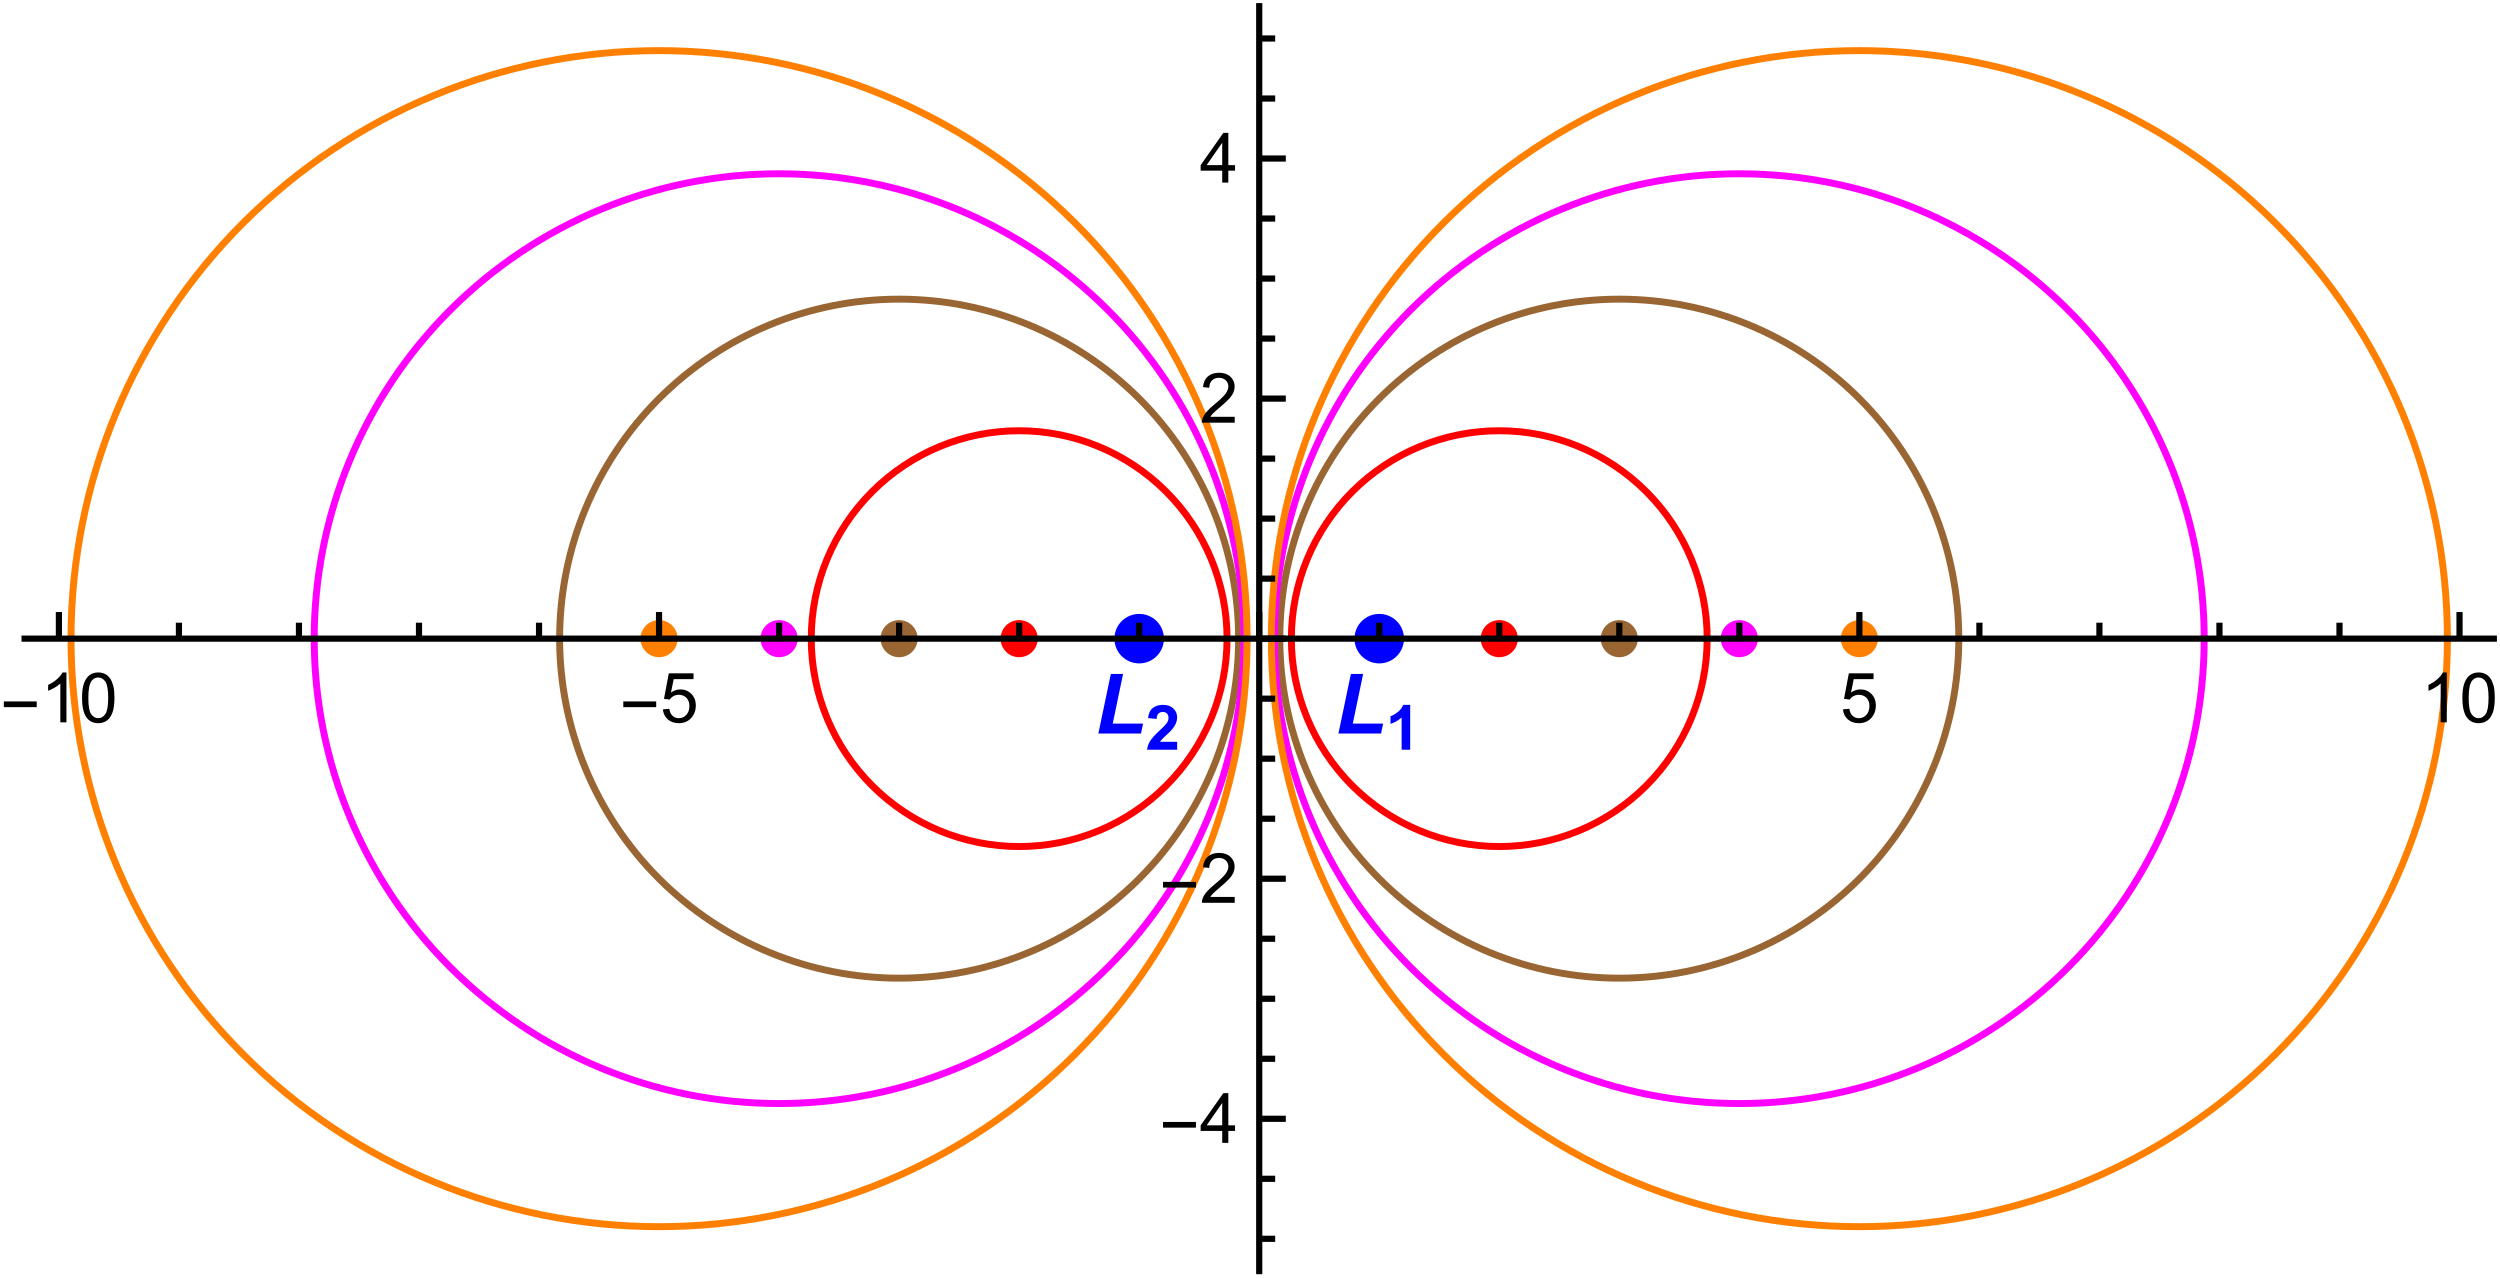 <?xml version="1.0" encoding="UTF-8"?>
<svg xmlns="http://www.w3.org/2000/svg" xmlns:xlink="http://www.w3.org/1999/xlink" width="360pt" height="184pt" viewBox="0 0 360 184" version="1.1">
<defs>
<g>
<symbol overflow="visible" id="glyph0-0">
<path style="stroke:none;" d="M 1.5 0 L 1.5 -7.5 L 7.5 -7.5 L 7.5 0 Z M 1.688 -0.188 L 7.312 -0.188 L 7.312 -7.312 L 1.688 -7.312 Z M 1.688 -0.188 "/>
</symbol>
<symbol overflow="visible" id="glyph0-1">
<path style="stroke:none;" d="M 0.539 0 L 2.336 -8.59 L 4.102 -8.59 L 2.609 -1.438 L 6.977 -1.438 L 6.68 0 Z M 0.539 0 "/>
</symbol>
<symbol overflow="visible" id="glyph1-0">
<path style="stroke:none;" d="M 1.125 0 L 1.125 -5.625 L 5.625 -5.625 L 5.625 0 Z M 1.266 -0.141 L 5.484 -0.141 L 5.484 -5.484 L 1.266 -5.484 Z M 1.266 -0.141 "/>
</symbol>
<symbol overflow="visible" id="glyph1-1">
<path style="stroke:none;" d="M 3.543 0 L 2.309 0 L 2.309 -4.652 C 1.855 -4.23 1.32 -3.918 0.711 -3.719 L 0.711 -4.84 C 1.031 -4.941 1.383 -5.141 1.762 -5.438 C 2.137 -5.73 2.395 -6.074 2.539 -6.469 L 3.543 -6.469 Z M 3.543 0 "/>
</symbol>
<symbol overflow="visible" id="glyph1-2">
<path style="stroke:none;" d="M 4.555 -1.148 L 4.555 0 L 0.223 0 C 0.27 -0.43 0.41 -0.84 0.645 -1.23 C 0.879 -1.621 1.34 -2.137 2.035 -2.777 C 2.59 -3.293 2.934 -3.645 3.059 -3.832 C 3.227 -4.086 3.309 -4.336 3.312 -4.586 C 3.309 -4.859 3.234 -5.07 3.09 -5.223 C 2.941 -5.367 2.738 -5.441 2.477 -5.445 C 2.219 -5.441 2.016 -5.363 1.863 -5.211 C 1.707 -5.055 1.617 -4.797 1.602 -4.438 L 0.367 -4.562 C 0.441 -5.238 0.672 -5.727 1.059 -6.023 C 1.445 -6.32 1.93 -6.469 2.508 -6.469 C 3.141 -6.469 3.641 -6.297 4.008 -5.953 C 4.371 -5.609 4.551 -5.184 4.555 -4.676 C 4.551 -4.387 4.5 -4.109 4.398 -3.848 C 4.293 -3.582 4.129 -3.309 3.902 -3.023 C 3.754 -2.832 3.484 -2.555 3.094 -2.199 C 2.703 -1.84 2.453 -1.605 2.352 -1.488 C 2.242 -1.371 2.16 -1.258 2.102 -1.148 Z M 4.555 -1.148 "/>
</symbol>
<symbol overflow="visible" id="glyph2-0">
<path style="stroke:none;" d="M 0.625 0 L 0.625 -8 L 4.375 -8 L 4.375 0 Z M 1.25 -0.625 L 3.75 -0.625 L 3.75 -7.375 L 1.25 -7.375 Z M 1.25 -0.625 "/>
</symbol>
<symbol overflow="visible" id="glyph2-1">
<path style="stroke:none;" d="M 5.289 -2.191 L 0.551 -2.191 L 0.551 -3.012 L 5.289 -3.012 Z M 5.289 -2.191 "/>
</symbol>
<symbol overflow="visible" id="glyph3-0">
<path style="stroke:none;" d="M 1.25 0 L 1.25 -6.25 L 6.25 -6.25 L 6.25 0 Z M 1.406 -0.156 L 6.094 -0.156 L 6.094 -6.094 L 1.406 -6.094 Z M 1.406 -0.156 "/>
</symbol>
<symbol overflow="visible" id="glyph3-1">
<path style="stroke:none;" d="M 3.727 0 L 2.848 0 L 2.848 -5.602 C 2.637 -5.398 2.359 -5.195 2.016 -4.992 C 1.672 -4.789 1.363 -4.637 1.09 -4.543 L 1.09 -5.391 C 1.582 -5.621 2.012 -5.898 2.379 -6.23 C 2.746 -6.555 3.004 -6.875 3.16 -7.188 L 3.727 -7.188 Z M 3.727 0 "/>
</symbol>
<symbol overflow="visible" id="glyph3-2">
<path style="stroke:none;" d="M 0.414 -3.531 C 0.41 -4.375 0.496 -5.055 0.676 -5.574 C 0.848 -6.086 1.109 -6.484 1.453 -6.766 C 1.797 -7.043 2.227 -7.184 2.75 -7.188 C 3.129 -7.184 3.465 -7.105 3.758 -6.953 C 4.047 -6.797 4.289 -6.574 4.477 -6.285 C 4.664 -5.992 4.812 -5.637 4.922 -5.223 C 5.027 -4.801 5.078 -4.238 5.082 -3.531 C 5.078 -2.688 4.992 -2.008 4.824 -1.496 C 4.648 -0.977 4.391 -0.578 4.051 -0.301 C 3.703 -0.02 3.27 0.117 2.75 0.121 C 2.055 0.117 1.516 -0.129 1.125 -0.621 C 0.648 -1.215 0.41 -2.184 0.414 -3.531 Z M 1.32 -3.531 C 1.316 -2.355 1.453 -1.574 1.73 -1.184 C 2.004 -0.793 2.344 -0.598 2.75 -0.602 C 3.148 -0.598 3.488 -0.793 3.766 -1.188 C 4.039 -1.574 4.176 -2.355 4.18 -3.531 C 4.176 -4.707 4.039 -5.488 3.766 -5.879 C 3.488 -6.262 3.145 -6.457 2.738 -6.461 C 2.332 -6.457 2.012 -6.285 1.773 -5.949 C 1.469 -5.508 1.316 -4.703 1.32 -3.531 Z M 1.32 -3.531 "/>
</symbol>
<symbol overflow="visible" id="glyph3-3">
<path style="stroke:none;" d="M 0.414 -1.875 L 1.34 -1.953 C 1.406 -1.5 1.562 -1.164 1.812 -0.941 C 2.059 -0.711 2.359 -0.598 2.715 -0.602 C 3.137 -0.598 3.496 -0.758 3.789 -1.078 C 4.082 -1.398 4.23 -1.82 4.23 -2.348 C 4.23 -2.848 4.086 -3.242 3.805 -3.535 C 3.52 -3.82 3.152 -3.965 2.699 -3.969 C 2.414 -3.965 2.16 -3.902 1.934 -3.777 C 1.707 -3.648 1.527 -3.48 1.398 -3.277 L 0.57 -3.383 L 1.266 -7.062 L 4.824 -7.062 L 4.824 -6.223 L 1.969 -6.223 L 1.582 -4.297 C 2.012 -4.594 2.461 -4.746 2.934 -4.746 C 3.555 -4.746 4.082 -4.527 4.516 -4.098 C 4.941 -3.66 5.156 -3.105 5.16 -2.426 C 5.156 -1.777 4.969 -1.215 4.594 -0.746 C 4.133 -0.168 3.504 0.117 2.715 0.121 C 2.059 0.117 1.527 -0.062 1.121 -0.426 C 0.707 -0.789 0.473 -1.273 0.414 -1.875 Z M 0.414 -1.875 "/>
</symbol>
<symbol overflow="visible" id="glyph3-4">
<path style="stroke:none;" d="M 3.234 0 L 3.234 -1.715 L 0.129 -1.715 L 0.129 -2.52 L 3.395 -7.16 L 4.113 -7.16 L 4.113 -2.52 L 5.078 -2.52 L 5.078 -1.715 L 4.113 -1.715 L 4.113 0 Z M 3.234 -2.52 L 3.234 -5.746 L 0.992 -2.52 Z M 3.234 -2.52 "/>
</symbol>
<symbol overflow="visible" id="glyph3-5">
<path style="stroke:none;" d="M 5.035 -0.844 L 5.035 0 L 0.305 0 C 0.297 -0.211 0.328 -0.414 0.406 -0.609 C 0.523 -0.93 0.719 -1.246 0.984 -1.562 C 1.25 -1.871 1.633 -2.234 2.133 -2.648 C 2.91 -3.285 3.434 -3.789 3.711 -4.164 C 3.98 -4.535 4.117 -4.887 4.121 -5.219 C 4.117 -5.566 3.992 -5.859 3.746 -6.102 C 3.496 -6.336 3.172 -6.457 2.773 -6.461 C 2.348 -6.457 2.012 -6.328 1.758 -6.078 C 1.504 -5.82 1.375 -5.469 1.371 -5.023 L 0.469 -5.117 C 0.531 -5.789 0.762 -6.305 1.168 -6.656 C 1.566 -7.008 2.109 -7.184 2.793 -7.188 C 3.477 -7.184 4.02 -6.992 4.422 -6.617 C 4.82 -6.234 5.02 -5.762 5.023 -5.199 C 5.02 -4.91 4.961 -4.629 4.848 -4.355 C 4.727 -4.074 4.535 -3.785 4.266 -3.48 C 3.992 -3.176 3.539 -2.754 2.91 -2.223 C 2.383 -1.777 2.043 -1.477 1.895 -1.32 C 1.742 -1.16 1.621 -1.004 1.523 -0.844 Z M 5.035 -0.844 "/>
</symbol>
</g>
</defs>
<g id="surface11">
<path style="fill:none;stroke-width:1;stroke-linecap:square;stroke-linejoin:miter;stroke:rgb(100%,0%,0%);stroke-opacity:1;stroke-miterlimit:3.25;" d="M 245.832 91.965 C 245.832 99.906 242.68 107.52 237.066 113.137 C 231.449 118.75 223.836 121.902 215.895 121.902 C 207.957 121.902 200.34 118.75 194.727 113.137 C 189.113 107.52 185.957 99.906 185.957 91.965 C 185.957 84.027 189.113 76.41 194.727 70.797 C 200.34 65.184 207.957 62.027 215.895 62.027 C 223.836 62.027 231.449 65.184 237.066 70.797 C 242.68 76.41 245.832 84.027 245.832 91.965 Z M 245.832 91.965 "/>
<path style="fill:none;stroke-width:1;stroke-linecap:square;stroke-linejoin:miter;stroke:rgb(60%,40%,20%);stroke-opacity:1;stroke-miterlimit:3.25;" d="M 282.066 91.965 C 282.066 104.934 276.918 117.367 267.75 126.535 C 258.582 135.703 246.145 140.855 233.18 140.855 C 220.215 140.855 207.777 135.703 198.609 126.535 C 189.441 117.367 184.293 104.934 184.293 91.965 C 184.293 79 189.441 66.566 198.609 57.398 C 207.777 48.23 220.215 43.078 233.18 43.078 C 246.145 43.078 258.582 48.23 267.75 57.398 C 276.918 66.566 282.066 79 282.066 91.965 Z M 282.066 91.965 "/>
<path style="fill:none;stroke-width:1;stroke-linecap:square;stroke-linejoin:miter;stroke:rgb(100%,0%,100%);stroke-opacity:1;stroke-miterlimit:3.25;" d="M 317.406 91.965 C 317.406 109.719 310.355 126.746 297.801 139.301 C 285.246 151.855 268.219 158.91 250.465 158.91 C 232.711 158.91 215.684 151.855 203.129 139.301 C 190.574 126.746 183.523 109.719 183.523 91.965 C 183.523 74.211 190.574 57.184 203.129 44.629 C 215.684 32.078 232.711 25.023 250.465 25.023 C 268.219 25.023 285.246 32.078 297.801 44.629 C 310.355 57.184 317.406 74.211 317.406 91.965 Z M 317.406 91.965 "/>
<path style="fill:none;stroke-width:1;stroke-linecap:square;stroke-linejoin:miter;stroke:rgb(100%,50.001%,0%);stroke-opacity:1;stroke-miterlimit:3.25;" d="M 352.426 91.965 C 352.426 114.422 343.504 135.961 327.625 151.84 C 311.746 167.723 290.207 176.641 267.75 176.641 C 245.293 176.641 223.754 167.723 207.875 151.84 C 191.992 135.961 183.074 114.422 183.074 91.965 C 183.074 69.508 191.992 47.969 207.875 32.09 C 223.754 16.211 245.293 7.289 267.75 7.289 C 290.207 7.289 311.746 16.211 327.625 32.09 C 343.504 47.969 352.426 69.508 352.426 91.965 Z M 352.426 91.965 "/>
<path style="fill:none;stroke-width:1;stroke-linecap:square;stroke-linejoin:miter;stroke:rgb(100%,0%,0%);stroke-opacity:1;stroke-miterlimit:3.25;" d="M 176.695 91.965 C 176.695 99.906 173.539 107.52 167.926 113.137 C 162.312 118.75 154.699 121.902 146.758 121.902 C 138.816 121.902 131.203 118.75 125.59 113.137 C 119.973 107.52 116.82 99.906 116.82 91.965 C 116.82 84.027 119.973 76.41 125.59 70.797 C 131.203 65.184 138.816 62.027 146.758 62.027 C 154.699 62.027 162.312 65.184 167.926 70.797 C 173.539 76.41 176.695 84.027 176.695 91.965 Z M 176.695 91.965 "/>
<path style="fill:none;stroke-width:1;stroke-linecap:square;stroke-linejoin:miter;stroke:rgb(60%,40%,20%);stroke-opacity:1;stroke-miterlimit:3.25;" d="M 178.359 91.965 C 178.359 104.934 173.211 117.367 164.043 126.535 C 154.875 135.703 142.438 140.855 129.473 140.855 C 116.508 140.855 104.07 135.703 94.902 126.535 C 85.734 117.367 80.586 104.934 80.586 91.965 C 80.586 79 85.734 66.566 94.902 57.398 C 104.07 48.23 116.508 43.078 129.473 43.078 C 142.438 43.078 154.875 48.23 164.043 57.398 C 173.211 66.566 178.359 79 178.359 91.965 Z M 178.359 91.965 "/>
<path style="fill:none;stroke-width:1;stroke-linecap:square;stroke-linejoin:miter;stroke:rgb(100%,0%,100%);stroke-opacity:1;stroke-miterlimit:3.25;" d="M 179.133 91.965 C 179.133 109.719 172.078 126.746 159.523 139.301 C 146.969 151.855 129.941 158.91 112.188 158.91 C 94.434 158.91 77.406 151.855 64.852 139.301 C 52.297 126.746 45.246 109.719 45.246 91.965 C 45.246 74.211 52.297 57.184 64.852 44.629 C 77.406 32.078 94.434 25.023 112.188 25.023 C 129.941 25.023 146.969 32.078 159.523 44.629 C 172.078 57.184 179.133 74.211 179.133 91.965 Z M 179.133 91.965 "/>
<path style="fill:none;stroke-width:1;stroke-linecap:square;stroke-linejoin:miter;stroke:rgb(100%,50.001%,0%);stroke-opacity:1;stroke-miterlimit:3.25;" d="M 179.582 91.965 C 179.582 114.422 170.66 135.961 154.777 151.84 C 138.898 167.723 117.363 176.641 94.902 176.641 C 72.445 176.641 50.91 167.723 35.027 151.84 C 19.148 135.961 10.227 114.422 10.227 91.965 C 10.227 69.508 19.148 47.969 35.027 32.09 C 50.91 16.211 72.445 7.289 94.902 7.289 C 117.363 7.289 138.898 16.211 154.777 32.09 C 170.66 47.969 179.582 69.508 179.582 91.965 Z M 179.582 91.965 "/>
<path style=" stroke:none;fill-rule:evenodd;fill:rgb(100%,0%,0%);fill-opacity:1;" d="M 218.57 91.965 C 218.57 92.676 218.289 93.355 217.785 93.855 C 217.285 94.359 216.605 94.641 215.895 94.641 C 215.188 94.641 214.508 94.359 214.004 93.855 C 213.504 93.355 213.223 92.676 213.223 91.965 C 213.223 91.258 213.504 90.578 214.004 90.074 C 214.508 89.574 215.188 89.293 215.895 89.293 C 216.605 89.293 217.285 89.574 217.785 90.074 C 218.289 90.578 218.57 91.258 218.57 91.965 Z M 218.57 91.965 "/>
<path style=" stroke:none;fill-rule:evenodd;fill:rgb(100%,0%,0%);fill-opacity:1;" d="M 149.43 91.965 C 149.43 92.676 149.148 93.355 148.648 93.855 C 148.145 94.359 147.465 94.641 146.758 94.641 C 146.047 94.641 145.367 94.359 144.867 93.855 C 144.367 93.355 144.086 92.676 144.086 91.965 C 144.086 91.258 144.367 90.578 144.867 90.074 C 145.367 89.574 146.047 89.293 146.758 89.293 C 147.465 89.293 148.145 89.574 148.648 90.074 C 149.148 90.578 149.43 91.258 149.43 91.965 Z M 149.43 91.965 "/>
<path style=" stroke:none;fill-rule:evenodd;fill:rgb(60%,40%,20%);fill-opacity:1;" d="M 235.852 91.965 C 235.852 92.676 235.57 93.355 235.07 93.855 C 234.57 94.359 233.891 94.641 233.18 94.641 C 232.473 94.641 231.789 94.359 231.289 93.855 C 230.789 93.355 230.508 92.676 230.508 91.965 C 230.508 91.258 230.789 90.578 231.289 90.074 C 231.789 89.574 232.473 89.293 233.18 89.293 C 233.891 89.293 234.57 89.574 235.07 90.074 C 235.57 90.578 235.852 91.258 235.852 91.965 Z M 235.852 91.965 "/>
<path style=" stroke:none;fill-rule:evenodd;fill:rgb(60%,40%,20%);fill-opacity:1;" d="M 132.145 91.965 C 132.145 92.676 131.863 93.355 131.363 93.855 C 130.863 94.359 130.184 94.641 129.473 94.641 C 128.766 94.641 128.082 94.359 127.582 93.855 C 127.082 93.355 126.801 92.676 126.801 91.965 C 126.801 91.258 127.082 90.578 127.582 90.074 C 128.082 89.574 128.766 89.293 129.473 89.293 C 130.184 89.293 130.863 89.574 131.363 90.074 C 131.863 90.578 132.145 91.258 132.145 91.965 Z M 132.145 91.965 "/>
<path style=" stroke:none;fill-rule:evenodd;fill:rgb(100%,0%,100%);fill-opacity:1;" d="M 253.137 91.965 C 253.137 92.676 252.855 93.355 252.355 93.855 C 251.852 94.359 251.172 94.641 250.465 94.641 C 249.754 94.641 249.074 94.359 248.574 93.855 C 248.074 93.355 247.789 92.676 247.789 91.965 C 247.789 91.258 248.074 90.578 248.574 90.074 C 249.074 89.574 249.754 89.293 250.465 89.293 C 251.172 89.293 251.852 89.574 252.355 90.074 C 252.855 90.578 253.137 91.258 253.137 91.965 Z M 253.137 91.965 "/>
<path style=" stroke:none;fill-rule:evenodd;fill:rgb(100%,0%,100%);fill-opacity:1;" d="M 114.863 91.965 C 114.863 92.676 114.582 93.355 114.078 93.855 C 113.578 94.359 112.898 94.641 112.188 94.641 C 111.48 94.641 110.801 94.359 110.297 93.855 C 109.797 93.355 109.516 92.676 109.516 91.965 C 109.516 91.258 109.797 90.578 110.297 90.074 C 110.801 89.574 111.48 89.293 112.188 89.293 C 112.898 89.293 113.578 89.574 114.078 90.074 C 114.582 90.578 114.863 91.258 114.863 91.965 Z M 114.863 91.965 "/>
<path style=" stroke:none;fill-rule:evenodd;fill:rgb(100%,50.001%,0%);fill-opacity:1;" d="M 270.422 91.965 C 270.422 92.676 270.141 93.355 269.641 93.855 C 269.137 94.359 268.457 94.641 267.75 94.641 C 267.039 94.641 266.359 94.359 265.859 93.855 C 265.355 93.355 265.074 92.676 265.074 91.965 C 265.074 91.258 265.355 90.578 265.859 90.074 C 266.359 89.574 267.039 89.293 267.75 89.293 C 268.457 89.293 269.137 89.574 269.641 90.074 C 270.141 90.578 270.422 91.258 270.422 91.965 Z M 270.422 91.965 "/>
<path style=" stroke:none;fill-rule:evenodd;fill:rgb(100%,50.001%,0%);fill-opacity:1;" d="M 97.578 91.965 C 97.578 92.676 97.297 93.355 96.793 93.855 C 96.293 94.359 95.613 94.641 94.902 94.641 C 94.195 94.641 93.516 94.359 93.012 93.855 C 92.512 93.355 92.23 92.676 92.23 91.965 C 92.23 91.258 92.512 90.578 93.012 90.074 C 93.516 89.574 94.195 89.293 94.902 89.293 C 95.613 89.293 96.293 89.574 96.793 90.074 C 97.297 90.578 97.578 91.258 97.578 91.965 Z M 97.578 91.965 "/>
<path style=" stroke:none;fill-rule:evenodd;fill:rgb(0%,0%,100%);fill-opacity:1;" d="M 202.176 91.965 C 202.176 92.91 201.801 93.816 201.133 94.488 C 200.465 95.156 199.555 95.531 198.609 95.531 C 197.664 95.531 196.758 95.156 196.09 94.488 C 195.422 93.816 195.047 92.91 195.047 91.965 C 195.047 91.02 195.422 90.113 196.09 89.445 C 196.758 88.777 197.664 88.402 198.609 88.402 C 199.555 88.402 200.465 88.777 201.133 89.445 C 201.801 90.113 202.176 91.02 202.176 91.965 Z M 202.176 91.965 "/>
<path style=" stroke:none;fill-rule:evenodd;fill:rgb(0%,0%,100%);fill-opacity:1;" d="M 167.605 91.965 C 167.605 92.91 167.23 93.816 166.562 94.488 C 165.895 95.156 164.988 95.531 164.043 95.531 C 163.098 95.531 162.191 95.156 161.52 94.488 C 160.852 93.816 160.477 92.91 160.477 91.965 C 160.477 91.02 160.852 90.113 161.52 89.445 C 162.191 88.777 163.098 88.402 164.043 88.402 C 164.988 88.402 165.895 88.777 166.562 89.445 C 167.23 90.113 167.605 91.02 167.605 91.965 Z M 167.605 91.965 "/>
<g style="fill:rgb(0%,0%,100%);fill-opacity:1;">
  <use xlink:href="#glyph0-1" x="192.193" y="105.633"/>
</g>
<g style="fill:rgb(0%,0%,100%);fill-opacity:1;">
  <use xlink:href="#glyph1-1" x="199.523" y="107.966"/>
</g>
<g style="fill:rgb(0%,0%,100%);fill-opacity:1;">
  <use xlink:href="#glyph0-1" x="157.624" y="105.633"/>
</g>
<g style="fill:rgb(0%,0%,100%);fill-opacity:1;">
  <use xlink:href="#glyph1-2" x="164.954" y="107.966"/>
</g>
<path style="fill:none;stroke-width:0.891;stroke-linecap:butt;stroke-linejoin:miter;stroke:rgb(0%,0%,0%);stroke-opacity:1;stroke-miterlimit:3.25;" d="M 8.48 91.965 L 8.48 88.133 "/>
<g style="fill:rgb(0%,0%,0%);fill-opacity:1;">
  <use xlink:href="#glyph2-1" x="0" y="104.019"/>
</g>
<g style="fill:rgb(0%,0%,0%);fill-opacity:1;">
  <use xlink:href="#glyph3-1" x="5.84" y="104.019"/>
  <use xlink:href="#glyph3-2" x="11.401" y="104.019"/>
</g>
<path style="fill:none;stroke-width:0.891;stroke-linecap:butt;stroke-linejoin:miter;stroke:rgb(0%,0%,0%);stroke-opacity:1;stroke-miterlimit:3.25;" d="M 25.766 91.965 L 25.766 89.668 "/>
<path style="fill:none;stroke-width:0.891;stroke-linecap:butt;stroke-linejoin:miter;stroke:rgb(0%,0%,0%);stroke-opacity:1;stroke-miterlimit:3.25;" d="M 43.051 91.965 L 43.051 89.668 "/>
<path style="fill:none;stroke-width:0.891;stroke-linecap:butt;stroke-linejoin:miter;stroke:rgb(0%,0%,0%);stroke-opacity:1;stroke-miterlimit:3.25;" d="M 60.336 91.965 L 60.336 89.668 "/>
<path style="fill:none;stroke-width:0.891;stroke-linecap:butt;stroke-linejoin:miter;stroke:rgb(0%,0%,0%);stroke-opacity:1;stroke-miterlimit:3.25;" d="M 77.621 91.965 L 77.621 89.668 "/>
<path style="fill:none;stroke-width:0.891;stroke-linecap:butt;stroke-linejoin:miter;stroke:rgb(0%,0%,0%);stroke-opacity:1;stroke-miterlimit:3.25;" d="M 94.902 91.965 L 94.902 88.133 "/>
<g style="fill:rgb(0%,0%,0%);fill-opacity:1;">
  <use xlink:href="#glyph2-1" x="89.203" y="104.019"/>
</g>
<g style="fill:rgb(0%,0%,0%);fill-opacity:1;">
  <use xlink:href="#glyph3-3" x="95.043" y="104.019"/>
</g>
<path style="fill:none;stroke-width:0.891;stroke-linecap:butt;stroke-linejoin:miter;stroke:rgb(0%,0%,0%);stroke-opacity:1;stroke-miterlimit:3.25;" d="M 112.188 91.965 L 112.188 89.668 "/>
<path style="fill:none;stroke-width:0.891;stroke-linecap:butt;stroke-linejoin:miter;stroke:rgb(0%,0%,0%);stroke-opacity:1;stroke-miterlimit:3.25;" d="M 129.473 91.965 L 129.473 89.668 "/>
<path style="fill:none;stroke-width:0.891;stroke-linecap:butt;stroke-linejoin:miter;stroke:rgb(0%,0%,0%);stroke-opacity:1;stroke-miterlimit:3.25;" d="M 146.758 91.965 L 146.758 89.668 "/>
<path style="fill:none;stroke-width:0.891;stroke-linecap:butt;stroke-linejoin:miter;stroke:rgb(0%,0%,0%);stroke-opacity:1;stroke-miterlimit:3.25;" d="M 164.043 91.965 L 164.043 89.668 "/>
<path style="fill:none;stroke-width:0.891;stroke-linecap:butt;stroke-linejoin:miter;stroke:rgb(0%,0%,0%);stroke-opacity:1;stroke-miterlimit:3.25;" d="M 181.328 91.965 L 181.328 88.133 "/>
<path style="fill:none;stroke-width:0.891;stroke-linecap:butt;stroke-linejoin:miter;stroke:rgb(0%,0%,0%);stroke-opacity:1;stroke-miterlimit:3.25;" d="M 198.609 91.965 L 198.609 89.668 "/>
<path style="fill:none;stroke-width:0.891;stroke-linecap:butt;stroke-linejoin:miter;stroke:rgb(0%,0%,0%);stroke-opacity:1;stroke-miterlimit:3.25;" d="M 215.895 91.965 L 215.895 89.668 "/>
<path style="fill:none;stroke-width:0.891;stroke-linecap:butt;stroke-linejoin:miter;stroke:rgb(0%,0%,0%);stroke-opacity:1;stroke-miterlimit:3.25;" d="M 233.18 91.965 L 233.18 89.668 "/>
<path style="fill:none;stroke-width:0.891;stroke-linecap:butt;stroke-linejoin:miter;stroke:rgb(0%,0%,0%);stroke-opacity:1;stroke-miterlimit:3.25;" d="M 250.465 91.965 L 250.465 89.668 "/>
<path style="fill:none;stroke-width:0.891;stroke-linecap:butt;stroke-linejoin:miter;stroke:rgb(0%,0%,0%);stroke-opacity:1;stroke-miterlimit:3.25;" d="M 267.75 91.965 L 267.75 88.133 "/>
<g style="fill:rgb(0%,0%,0%);fill-opacity:1;">
  <use xlink:href="#glyph3-3" x="264.968" y="104.019"/>
</g>
<path style="fill:none;stroke-width:0.891;stroke-linecap:butt;stroke-linejoin:miter;stroke:rgb(0%,0%,0%);stroke-opacity:1;stroke-miterlimit:3.25;" d="M 285.035 91.965 L 285.035 89.668 "/>
<path style="fill:none;stroke-width:0.891;stroke-linecap:butt;stroke-linejoin:miter;stroke:rgb(0%,0%,0%);stroke-opacity:1;stroke-miterlimit:3.25;" d="M 302.316 91.965 L 302.316 89.668 "/>
<path style="fill:none;stroke-width:0.891;stroke-linecap:butt;stroke-linejoin:miter;stroke:rgb(0%,0%,0%);stroke-opacity:1;stroke-miterlimit:3.25;" d="M 319.602 91.965 L 319.602 89.668 "/>
<path style="fill:none;stroke-width:0.891;stroke-linecap:butt;stroke-linejoin:miter;stroke:rgb(0%,0%,0%);stroke-opacity:1;stroke-miterlimit:3.25;" d="M 336.887 91.965 L 336.887 89.668 "/>
<path style="fill:none;stroke-width:0.891;stroke-linecap:butt;stroke-linejoin:miter;stroke:rgb(0%,0%,0%);stroke-opacity:1;stroke-miterlimit:3.25;" d="M 354.172 91.965 L 354.172 88.133 "/>
<g style="fill:rgb(0%,0%,0%);fill-opacity:1;">
  <use xlink:href="#glyph3-1" x="348.61" y="104.019"/>
  <use xlink:href="#glyph3-2" x="354.171" y="104.019"/>
</g>
<path style="fill:none;stroke-width:0.891;stroke-linecap:butt;stroke-linejoin:miter;stroke:rgb(0%,0%,0%);stroke-opacity:1;stroke-miterlimit:3.25;" d="M 3.098 91.965 L 359.555 91.965 "/>
<path style="fill:none;stroke-width:0.891;stroke-linecap:butt;stroke-linejoin:miter;stroke:rgb(0%,0%,0%);stroke-opacity:1;stroke-miterlimit:3.25;" d="M 181.328 178.387 L 183.625 178.387 "/>
<path style="fill:none;stroke-width:0.891;stroke-linecap:butt;stroke-linejoin:miter;stroke:rgb(0%,0%,0%);stroke-opacity:1;stroke-miterlimit:3.25;" d="M 181.328 169.746 L 183.625 169.746 "/>
<path style="fill:none;stroke-width:0.891;stroke-linecap:butt;stroke-linejoin:miter;stroke:rgb(0%,0%,0%);stroke-opacity:1;stroke-miterlimit:3.25;" d="M 181.328 161.105 L 185.156 161.105 "/>
<g style="fill:rgb(0%,0%,0%);fill-opacity:1;">
  <use xlink:href="#glyph2-1" x="166.925" y="164.571"/>
</g>
<g style="fill:rgb(0%,0%,0%);fill-opacity:1;">
  <use xlink:href="#glyph3-4" x="172.765" y="164.571"/>
</g>
<path style="fill:none;stroke-width:0.891;stroke-linecap:butt;stroke-linejoin:miter;stroke:rgb(0%,0%,0%);stroke-opacity:1;stroke-miterlimit:3.25;" d="M 181.328 152.461 L 183.625 152.461 "/>
<path style="fill:none;stroke-width:0.891;stroke-linecap:butt;stroke-linejoin:miter;stroke:rgb(0%,0%,0%);stroke-opacity:1;stroke-miterlimit:3.25;" d="M 181.328 143.82 L 183.625 143.82 "/>
<path style="fill:none;stroke-width:0.891;stroke-linecap:butt;stroke-linejoin:miter;stroke:rgb(0%,0%,0%);stroke-opacity:1;stroke-miterlimit:3.25;" d="M 181.328 135.176 L 183.625 135.176 "/>
<path style="fill:none;stroke-width:0.891;stroke-linecap:butt;stroke-linejoin:miter;stroke:rgb(0%,0%,0%);stroke-opacity:1;stroke-miterlimit:3.25;" d="M 181.328 126.535 L 185.156 126.535 "/>
<g style="fill:rgb(0%,0%,0%);fill-opacity:1;">
  <use xlink:href="#glyph2-1" x="166.925" y="130.002"/>
</g>
<g style="fill:rgb(0%,0%,0%);fill-opacity:1;">
  <use xlink:href="#glyph3-5" x="172.765" y="130.002"/>
</g>
<path style="fill:none;stroke-width:0.891;stroke-linecap:butt;stroke-linejoin:miter;stroke:rgb(0%,0%,0%);stroke-opacity:1;stroke-miterlimit:3.25;" d="M 181.328 117.895 L 183.625 117.895 "/>
<path style="fill:none;stroke-width:0.891;stroke-linecap:butt;stroke-linejoin:miter;stroke:rgb(0%,0%,0%);stroke-opacity:1;stroke-miterlimit:3.25;" d="M 181.328 109.25 L 183.625 109.25 "/>
<path style="fill:none;stroke-width:0.891;stroke-linecap:butt;stroke-linejoin:miter;stroke:rgb(0%,0%,0%);stroke-opacity:1;stroke-miterlimit:3.25;" d="M 181.328 100.609 L 183.625 100.609 "/>
<path style="fill:none;stroke-width:0.891;stroke-linecap:butt;stroke-linejoin:miter;stroke:rgb(0%,0%,0%);stroke-opacity:1;stroke-miterlimit:3.25;" d="M 181.328 91.965 L 185.156 91.965 "/>
<path style="fill:none;stroke-width:0.891;stroke-linecap:butt;stroke-linejoin:miter;stroke:rgb(0%,0%,0%);stroke-opacity:1;stroke-miterlimit:3.25;" d="M 181.328 83.324 L 183.625 83.324 "/>
<path style="fill:none;stroke-width:0.891;stroke-linecap:butt;stroke-linejoin:miter;stroke:rgb(0%,0%,0%);stroke-opacity:1;stroke-miterlimit:3.25;" d="M 181.328 74.68 L 183.625 74.68 "/>
<path style="fill:none;stroke-width:0.891;stroke-linecap:butt;stroke-linejoin:miter;stroke:rgb(0%,0%,0%);stroke-opacity:1;stroke-miterlimit:3.25;" d="M 181.328 66.039 L 183.625 66.039 "/>
<path style="fill:none;stroke-width:0.891;stroke-linecap:butt;stroke-linejoin:miter;stroke:rgb(0%,0%,0%);stroke-opacity:1;stroke-miterlimit:3.25;" d="M 181.328 57.398 L 185.156 57.398 "/>
<g style="fill:rgb(0%,0%,0%);fill-opacity:1;">
  <use xlink:href="#glyph3-5" x="172.765" y="60.864"/>
</g>
<path style="fill:none;stroke-width:0.891;stroke-linecap:butt;stroke-linejoin:miter;stroke:rgb(0%,0%,0%);stroke-opacity:1;stroke-miterlimit:3.25;" d="M 181.328 48.754 L 183.625 48.754 "/>
<path style="fill:none;stroke-width:0.891;stroke-linecap:butt;stroke-linejoin:miter;stroke:rgb(0%,0%,0%);stroke-opacity:1;stroke-miterlimit:3.25;" d="M 181.328 40.113 L 183.625 40.113 "/>
<path style="fill:none;stroke-width:0.891;stroke-linecap:butt;stroke-linejoin:miter;stroke:rgb(0%,0%,0%);stroke-opacity:1;stroke-miterlimit:3.25;" d="M 181.328 31.469 L 183.625 31.469 "/>
<path style="fill:none;stroke-width:0.891;stroke-linecap:butt;stroke-linejoin:miter;stroke:rgb(0%,0%,0%);stroke-opacity:1;stroke-miterlimit:3.25;" d="M 181.328 22.828 L 185.156 22.828 "/>
<g style="fill:rgb(0%,0%,0%);fill-opacity:1;">
  <use xlink:href="#glyph3-4" x="172.765" y="26.295"/>
</g>
<path style="fill:none;stroke-width:0.891;stroke-linecap:butt;stroke-linejoin:miter;stroke:rgb(0%,0%,0%);stroke-opacity:1;stroke-miterlimit:3.25;" d="M 181.328 14.188 L 183.625 14.188 "/>
<path style="fill:none;stroke-width:0.891;stroke-linecap:butt;stroke-linejoin:miter;stroke:rgb(0%,0%,0%);stroke-opacity:1;stroke-miterlimit:3.25;" d="M 181.328 5.543 L 183.625 5.543 "/>
<path style="fill:none;stroke-width:0.891;stroke-linecap:butt;stroke-linejoin:miter;stroke:rgb(0%,0%,0%);stroke-opacity:1;stroke-miterlimit:3.25;" d="M 181.328 183.484 L 181.328 0.445 "/>
</g>
</svg>
